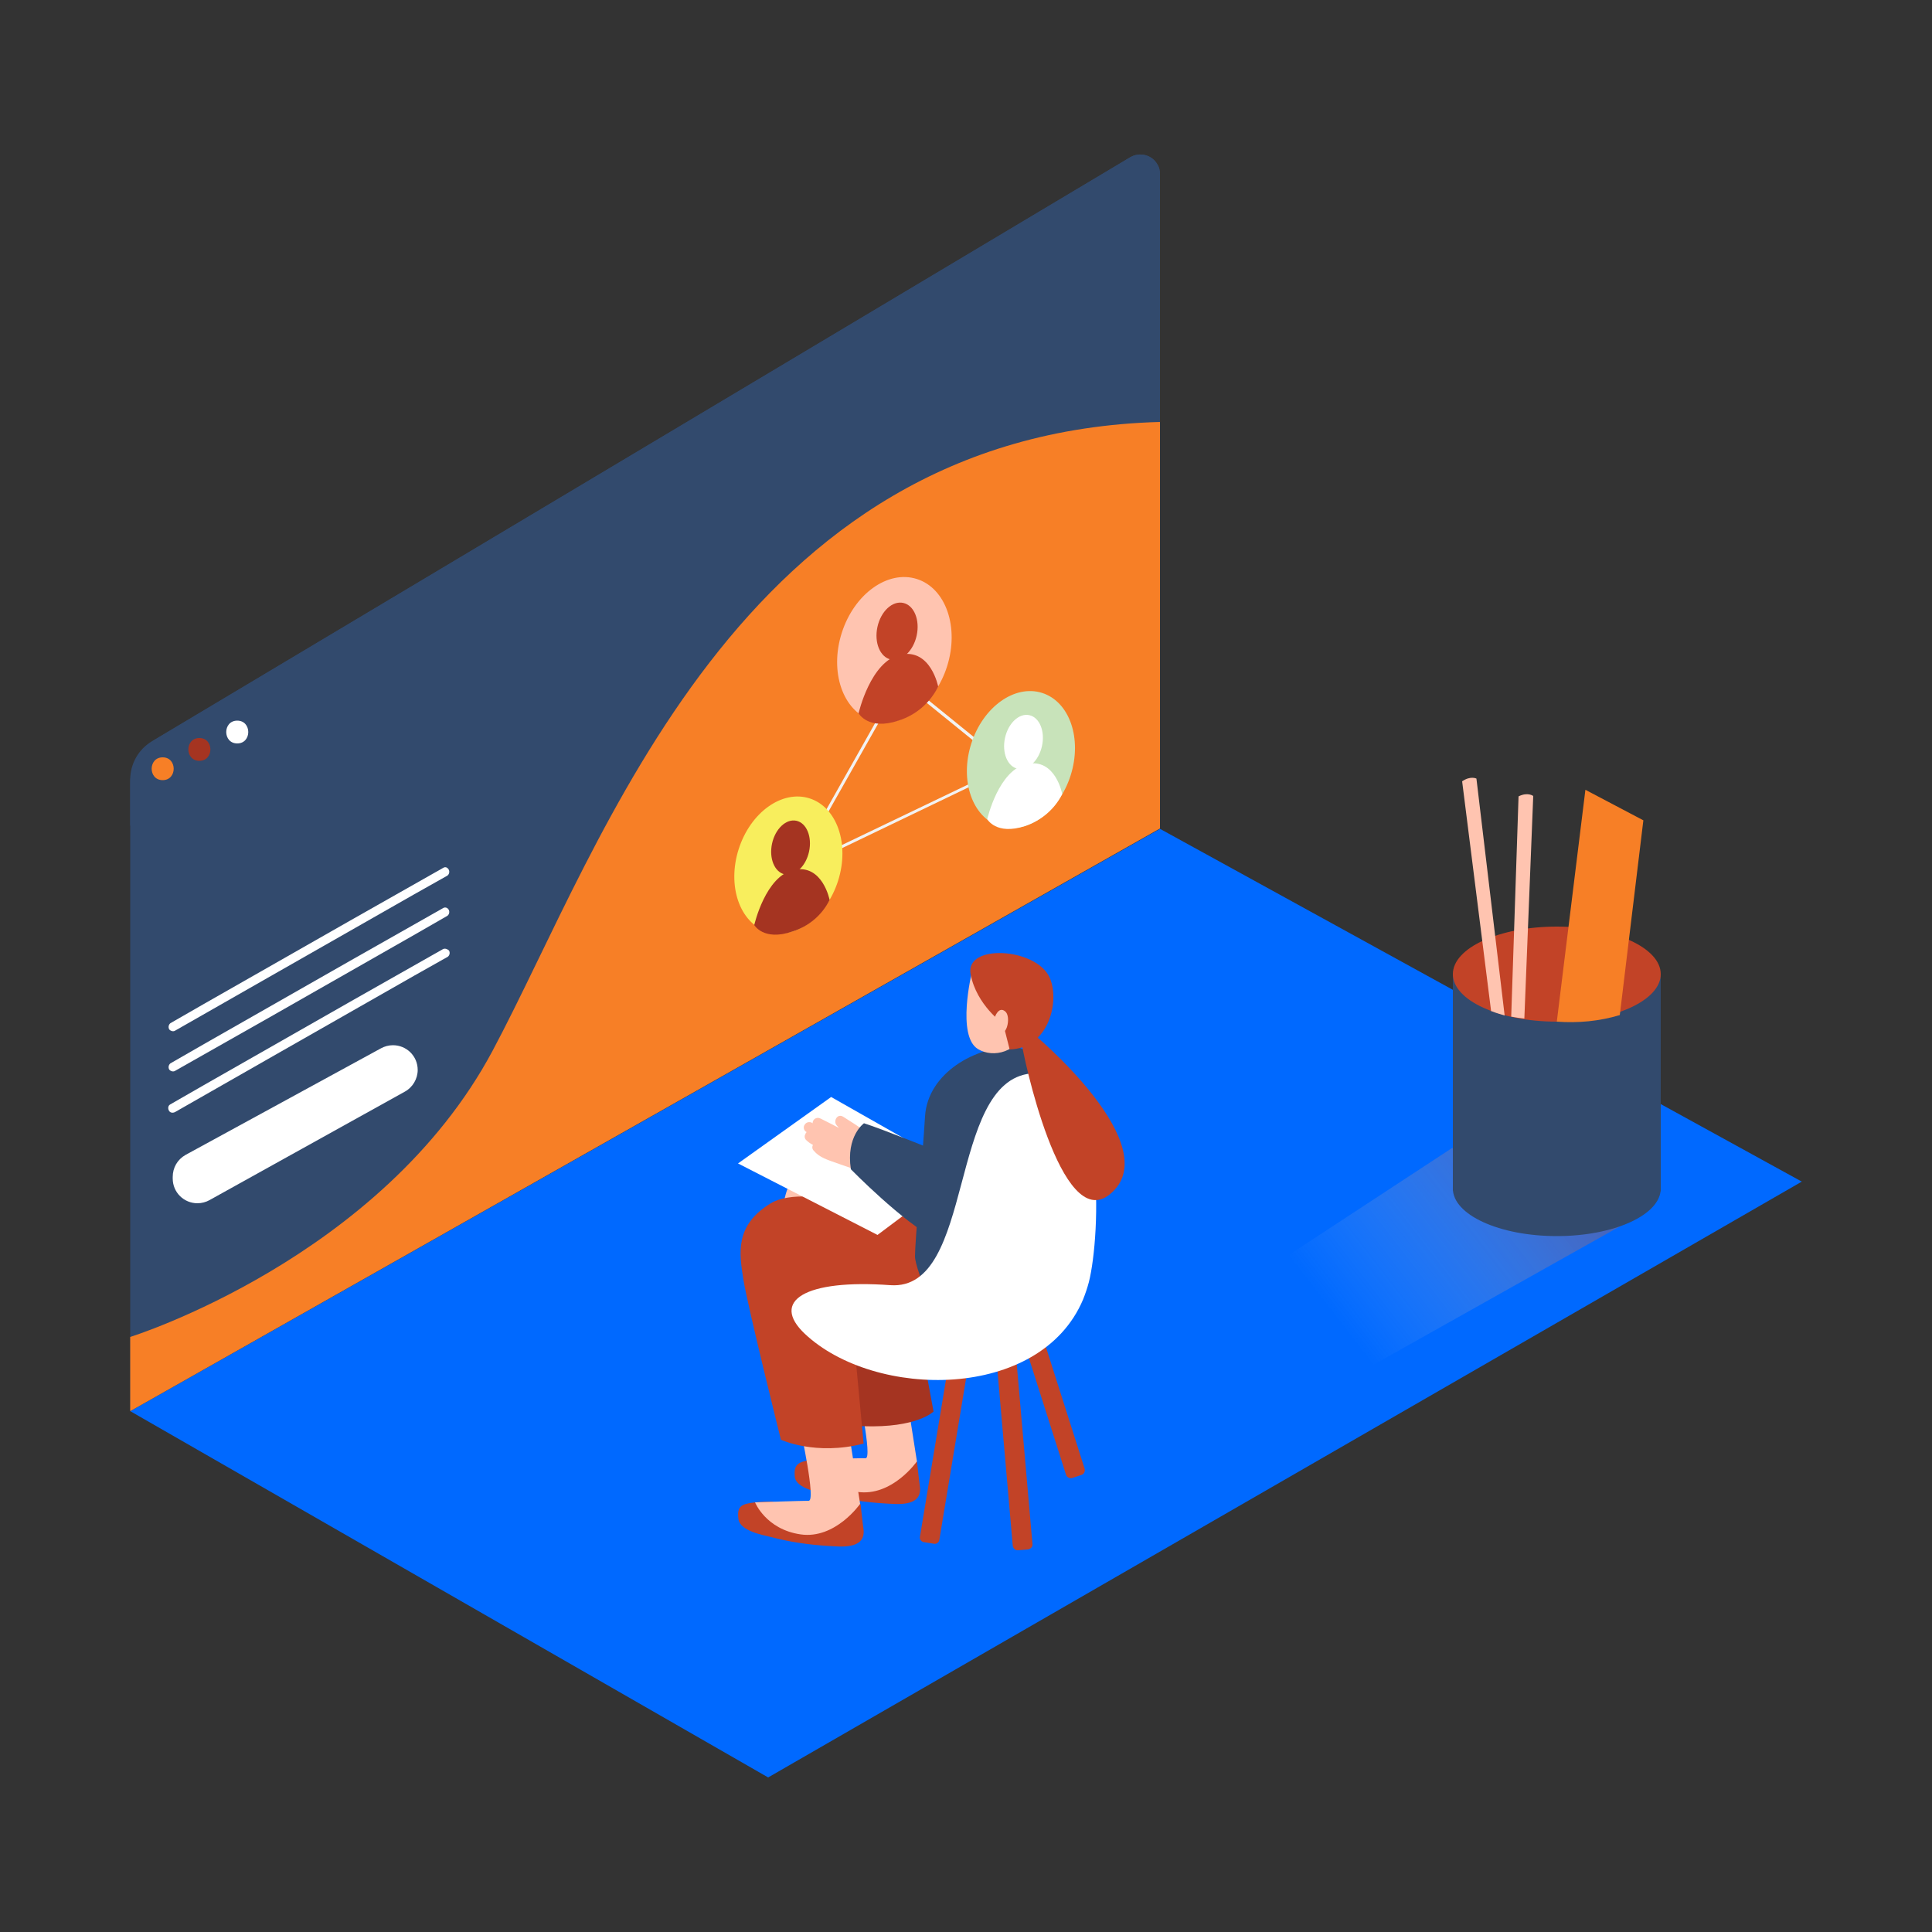 <svg xmlns="http://www.w3.org/2000/svg" xmlns:xlink="http://www.w3.org/1999/xlink" transform="scale(1)" id="Layer_1" x="0px" y="0px" viewBox="0 0 500 500" xml:space="preserve" class="show_show__wrapper__graphic__5Waiy "><rect x="0" y="0" width="500" height="500" fill="#333333" stroke="none"/><title>React</title><style type="text/css">	.st0{fill:#0069FF;}	.st1{fill:#324A6D;}	.st2{fill:#F77F26;}	.st3{fill:#ffffff;}	.st4{fill:#A53421;}	.st5{fill:#F2F2F2;}	.st6{fill:#FFC4B0;}	.st7{fill:#C24327;}	.st8{fill:#F8EE5D;}	.st9{fill:#C8E3BA;}	.st10{opacity:0.5;fill:url(#SVGID_1_);enable-background:new    ;}</style><polygon class="st0" id="field" points="33.7,365.2 198.8,460 466.3,305.8 300.2,214.5 "></polygon><g id="screen"><path class="st1" d="M300.2,45.1v169.4L33.7,365.2V202.6c0-4.6,2.4-8.8,6.4-11.2L292.5,40.7c2.4-1.4,5.5-0.7,7,1.8  C300,43.2,300.2,44.1,300.2,45.1z"></path><path class="st1" d="M33.7,213.7v-11.9c0-4.1,2.1-7.9,5.7-10L292.5,40.7c2.4-1.4,5.6-0.7,7,1.8c0.5,0.8,0.7,1.7,0.7,2.6v7.8  L33.7,213.7z"></path><path class="st2" d="M33.7,346c0,0,65.1-20.3,93.8-74.1s63.3-159.7,172.7-162.7v105.2L33.7,365.2V346z"></path><path class="st3" d="M44.7,304.6v0.4c0,3.6,2.9,6.4,6.4,6.4c1.1,0,2.2-0.3,3.1-0.8l50.6-28.1c2-1.1,3.3-3.3,3.3-5.6l0,0  c0-3.6-2.9-6.4-6.4-6.4c-1.1,0-2.2,0.3-3.1,0.8L48,298.9C45.9,300.1,44.7,302.2,44.7,304.6z"></path><path class="st3" d="M114.7,224.6l-24,13.6l-37.9,21.6l-8.7,5c-0.5,0.4-0.6,1.1-0.3,1.6c0.3,0.4,0.9,0.6,1.4,0.4l24-13.7l37.9-21.6  l8.7-4.9c0.5-0.4,0.6-1.1,0.3-1.6C115.7,224.4,115.2,224.3,114.7,224.6L114.7,224.6z"></path><path class="st3" d="M114.7,235l-24,13.6l-37.9,21.6l-8.7,5c-0.5,0.4-0.6,1.1-0.3,1.6c0.3,0.4,0.9,0.6,1.4,0.4l24-13.6l37.9-21.6  l8.7-5c0.5-0.4,0.6-1.1,0.3-1.6C115.8,234.9,115.2,234.7,114.7,235L114.7,235z"></path><path class="st3" d="M114.7,245.6l-24,13.6l-37.9,21.6l-8.7,5c-0.6,0.3-0.7,1-0.4,1.6c0.3,0.6,1,0.7,1.6,0.4l0,0l24-13.7l37.9-21.6  l8.7-4.9c0.5-0.4,0.6-1.1,0.3-1.6C115.8,245.6,115.2,245.4,114.7,245.6L114.7,245.6z"></path><path class="st2" d="M42.1,196c-3.8,0-3.8,5.9,0,5.9S45.9,196,42.1,196z"></path><path class="st4" d="M51.6,191c-3.8,0-3.8,5.9,0,5.9S55.4,191,51.6,191z"></path><path class="st3" d="M61.4,186.5c-3.8,0-3.8,5.9,0,5.9S65.2,186.5,61.4,186.5z"></path><path class="st5" d="M204.6,225.9l28.5-50.5l28.5,23.1L204.6,225.9z M233.3,176.6l-26.9,47.6l53.8-25.8L233.3,176.6z"></path><ellipse class="st6" transform="matrix(0.303 -0.953 0.953 0.303 1.124 337.829)" cx="231.5" cy="168.1" rx="19.2" ry="14.3"></ellipse><ellipse class="st7" transform="matrix(0.212 -0.977 0.977 0.212 23.268 355.677)" cx="232.3" cy="163.4" rx="7.5" ry="5.2"></ellipse><path class="st7" d="M222.2,184.6c0,0,3.1-13.6,10.9-15.2s9.7,8.3,9.7,8.3c-2.1,4.2-5.8,7.4-10.3,8.8  C224.7,189.1,222.2,184.6,222.2,184.6z"></path><ellipse class="st8" transform="matrix(0.303 -0.953 0.953 0.303 -71.161 350.436)" cx="204" cy="223.9" rx="18.1" ry="13.5"></ellipse><ellipse class="st4" transform="matrix(0.212 -0.977 0.977 0.212 -53.155 372.829)" cx="204.7" cy="219.4" rx="7.1" ry="4.9"></ellipse><path class="st4" d="M195.2,239.4c0,0,2.9-12.8,10.3-14.3s9.2,7.8,9.2,7.8c-2,4-5.5,6.9-9.7,8.2  C197.6,243.6,195.2,239.4,195.2,239.4z"></path><ellipse class="st9" transform="matrix(0.303 -0.953 0.953 0.303 -3.1 388.821)" cx="264.2" cy="196.5" rx="18.1" ry="13.5"></ellipse><ellipse class="st3" transform="matrix(0.212 -0.977 0.977 0.212 21.018 410.2)" cx="265" cy="192.1" rx="7.1" ry="4.9"></ellipse><path class="st3" d="M255.5,212c0,0,2.9-12.8,10.3-14.3s9.1,7.8,9.1,7.8c-2,4-5.5,6.9-9.7,8.3C257.8,216.2,255.5,212,255.5,212z"></path></g><g id="pencils"><linearGradient id="SVGID_1_" gradientUnits="userSpaceOnUse" x1="347.562" y1="158.527" x2="419.472" y2="214.027" gradientTransform="matrix(1 0 0 -1 0 502)"><stop offset="0" style="stop-color: rgb(242, 242, 242); stop-opacity: 0;"></stop><stop offset="1" style="stop-color: rgb(165, 52, 33);"></stop></linearGradient><polygon class="st10" points="375.8,297.1 321.8,332.5 351,355.7 427.4,312.8  "></polygon><path class="st1" d="M376,252.1v56c0,0,53.8,3,53.8,0v-56"></path><ellipse class="st1" cx="402.9" cy="307.6" rx="26.9" ry="12.3"></ellipse><ellipse class="st7" cx="402.9" cy="252.1" rx="26.9" ry="12.3"></ellipse><path class="st6" d="M386.1,261.7l0.2,0.1c1,0.4,2.1,0.7,3.1,1l-7.3-61.3c0,0-1.5-0.8-3.7,0.7l7.5,59.5L386.1,261.7z"></path><path class="st6" d="M394.5,263.6l2.3-57.6c0,0-1.4-1.1-3.8,0.1l-1.9,57C392.2,263.3,393.4,263.5,394.5,263.6z"></path><path class="st2" d="M402.9,264.4l7.4-60l15,7.9l-6.1,50.4C413.9,264.3,408.4,264.8,402.9,264.4z"></path></g><g id="person"><path class="st7" d="M258.5,343.7l2.5-0.2c0.7-0.1,1.3,0.5,1.4,1.2l4.8,54.9c0.1,0.7-0.5,1.3-1.2,1.4l-2.5,0.2  c-0.7,0.1-1.3-0.5-1.4-1.2l-4.8-54.9C257.3,344.4,257.8,343.8,258.5,343.7z"></path><path class="st7" d="M248.6,342.3l2.5,0.4c0.7,0.1,1.2,0.8,1,1.5l-9,54.3c-0.1,0.7-0.8,1.2-1.5,1l-2.5-0.4c-0.7-0.1-1.2-0.8-1-1.5  l9-54.3C247.3,342.7,247.9,342.2,248.6,342.3z"></path><path class="st7" d="M260,327.6l2.4-0.8c0.7-0.2,1.4,0.2,1.6,0.8l16.7,52.5c0.2,0.7-0.2,1.4-0.8,1.6l-2.4,0.8  c-0.7,0.2-1.4-0.2-1.6-0.8l-16.7-52.5C258.9,328.6,259.3,327.9,260,327.6z"></path><path class="st7" d="M210.1,377.8c0.8-0.1,3.4-0.2,4.4-0.2c2.9,2.3,6.8,3.1,10.2,3.5c4.2,0.5,9-0.1,12.6-2.9  c0.4,3.8,0.8,6.8,0.8,6.8c0.4,5.2-6.4,4.2-9,4.1c-5-0.3-10-1-14.9-2.3c-1.9-0.5-8.2-1.5-8.5-4.6S206.4,378.3,210.1,377.8z"></path><path class="st6" d="M221.9,359.1c0,0,4,18.4,2.1,18.3s-13.9,0.4-13.9,0.4s2.8,7,11.8,8.3s15.4-7.9,15.4-7.9l-3.6-22.9"></path><path class="st4" d="M238.9,350.7l2.7,14.6c0,0-4.2,4.3-18.3,3.8s0-25.8,0-25.8"></path><path class="st6" d="M245.1,311.4c0,0-15.8-12.7-26.2-14.1s-15.9,9.9-15.2,17.5s25.8,11.8,25.8,11.8"></path><path class="st7" d="M195.5,388.8c0.8-0.1,3.4-0.2,4.4-0.2c2.9,2.3,6.8,3.1,10.2,3.5c4.2,0.5,9-0.1,12.6-2.9  c0.4,3.8,0.8,6.8,0.8,6.8c0.4,5.2-6.4,4.2-9,4.1c-5-0.3-10-1-14.9-2.3c-1.9-0.5-8.1-1.5-8.5-4.7S191.7,389.2,195.5,388.8z"></path><path class="st6" d="M207.2,370.1c0,0,4,18.3,2.1,18.3s-13.9,0.4-13.9,0.4s2.8,7,11.8,8.3s15.4-7.9,15.4-7.9l-3.6-22.9"></path><path class="st6" d="M244.1,312c0,0-15.8-12.6-26.2-14.1s-15.9,9.8-15.2,17.4s25.8,11.8,25.8,11.8"></path><path class="st7" d="M239.5,317.4c-2.1-1.9-30.6-11.7-40-6s-8.2,12.9-7.1,19.8s9.7,41.4,9.7,41.4s9,4.2,21.4,1l-2.6-27.8l35.7-19.5  "></path><polygon class="st3" points="235.5,313.3 227.1,319.6 191,301.1 215.1,283.9 248.9,303.1  "></polygon><path class="st1" d="M271.5,292.6c0,0,0.6-21.3-9.1-21.6s-22.3,6.6-23,17.9s-2.6,32.3-2.6,36.2s7.1,18.5,7.1,18.5"></path><path class="st6" d="M208.8,293l-0.2-0.1c-0.6-0.4-0.8-1.3-0.3-1.9c0.4-0.6,1.1-0.7,1.7-0.5l0.3,0.2c0-0.8,0.6-1.4,1.4-1.4  c0.2,0,0.5,0.1,0.7,0.2c1.6,0.8,3.2,1.6,4.7,2.4c-0.2-0.2-0.4-0.5-0.6-0.7c-0.9-1.1,0.2-3.1,1.7-2.2c1.9,1.2,3.8,2.4,5.6,3.7  c0.7,0.5,0.8,1.4,0.4,2c0,0,0,0.1-0.1,0.1l0.3,0.2c0.6,0.4,0.8,1.3,0.4,1.9c0.1,0.4,0.1,0.9-0.1,1.3c0.9,0.6,0.4,1.9-0.6,2.3  l-0.1,0.1l1.6,0.6c1.7,0.6,0.9,3.3-0.7,2.7l-8.4-2.9c-2.2-0.8-4.4-1.4-5.9-3.2c-0.4-0.4-0.5-1-0.2-1.5c-0.6-0.3-1.2-0.7-1.7-1.2  c-0.5-0.4-0.6-1.2-0.2-1.7C208.5,293.2,208.6,293.1,208.8,293z"></path><path class="st1" d="M243.2,298.2c0,0-15.1-6.1-19.6-7.5c0,0-4.7,3.3-3.4,11.9c0,0,13.6,13.9,22.1,18.1"></path><path class="st3" d="M280.3,336.3c0.6-1.5,1.1-3,1.5-4.5c3-11.8,5-55.9-14.9-54c-21.8,2-14.4,56.4-36.5,54.8s-31.1,4.1-22.1,12.6  C226.4,362.2,269.2,362.6,280.3,336.3z"></path><path class="st6" d="M251.5,251.7c0,0-4,16.4,1.6,19.8c4,2.4,10.4,0.9,12.7-5.6S257.4,247.6,251.5,251.7z"></path><path class="st7" d="M259.6,264.9c0,0-6.8-4.7-8.4-12.7s16.8-7,20.4,0.7c2.8,6-0.1,18.4-10.3,18.7L259.6,264.9z"></path><path class="st7" d="M266.5,266.8c1.3,0.9,35.9,30,20.7,42.3c-12.7,10.3-22.5-36.2-22.9-39.8"></path><path class="st6" d="M257.4,263.4c0,0,1-3.2,2.8-1.6c1.4,1.3,0.4,5.7-0.8,5.2"></path></g></svg>